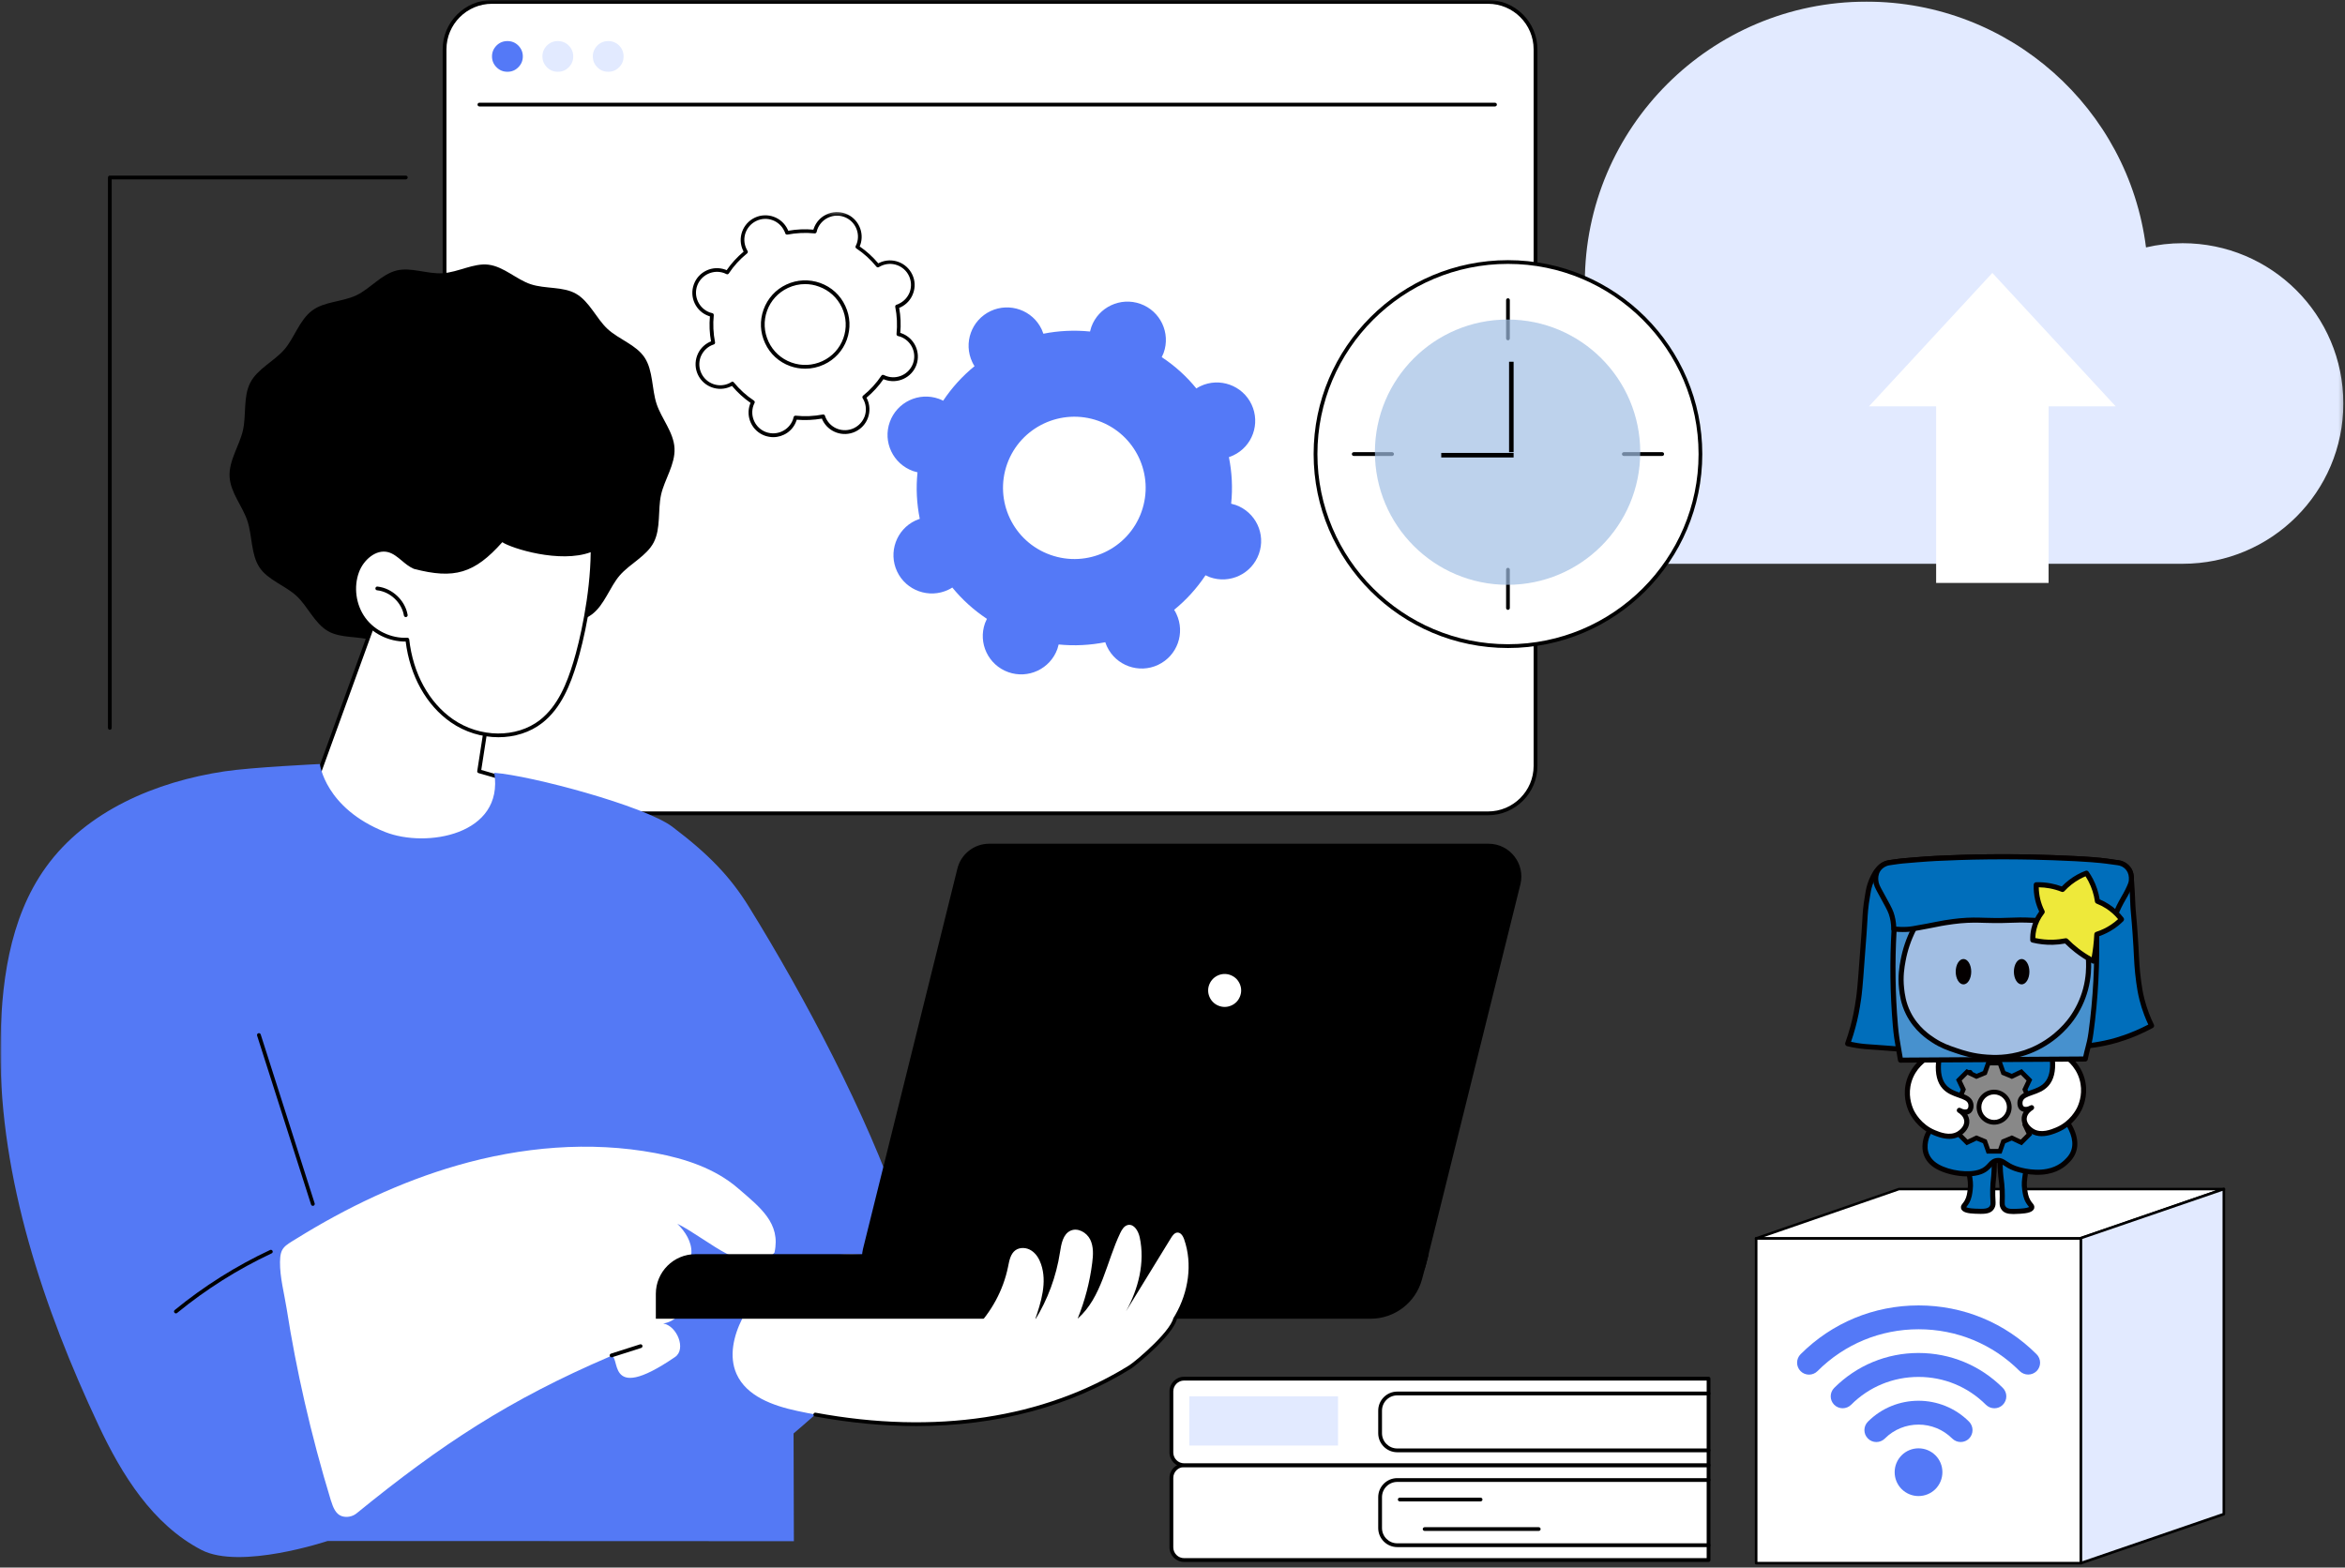 <svg width="516" height="345" viewBox="0 0 516 345" fill="none" xmlns="http://www.w3.org/2000/svg">
<rect x="0" y="0" width="516" height="345" fill="#333333" stroke="none"/>
<path d="M426.659 305.5C426.648 305.5 426.636 305.5 426.636 305.5C426.481 305.488 426.362 305.345 426.386 305.19C427.04 299.325 430.657 293.734 433.726 291.01C433.845 290.915 434.035 290.926 434.13 291.045C434.238 291.152 434.226 291.343 434.107 291.438C431.109 294.091 427.587 299.539 426.969 305.25C426.933 305.393 426.814 305.5 426.659 305.5Z" fill="black"/>
<path d="M422.148 302.548C422.136 302.548 422.112 302.548 422.101 302.548C421.946 302.524 421.839 302.369 421.886 302.215C422.624 298.479 424.04 295.255 426.098 292.65C426.205 292.519 426.371 292.507 426.502 292.602C426.633 292.698 426.645 292.876 426.562 292.995C424.551 295.529 423.171 298.682 422.457 302.31C422.41 302.465 422.303 302.548 422.148 302.548Z" fill="black"/>
<path d="M386.43 272.545H457.892V344.031H386.43V272.545Z" fill="white"/>
<path d="M457.888 344.318H386.426C386.271 344.318 386.141 344.187 386.141 344.032V272.546C386.141 272.392 386.271 272.261 386.426 272.261H457.888C458.043 272.261 458.174 272.392 458.174 272.546V344.032C458.174 344.187 458.067 344.318 457.888 344.318ZM386.712 343.747H457.603V272.832H386.712V343.747Z" fill="black"/>
<path d="M489.346 261.684H417.872L386.43 272.545H457.892L489.346 261.684Z" fill="white"/>
<path d="M457.889 272.834H386.427C386.284 272.834 386.165 272.738 386.141 272.607C386.105 272.465 386.189 272.334 386.331 272.298L417.786 261.437C417.809 261.425 417.845 261.425 417.869 261.425H489.343C489.486 261.425 489.605 261.52 489.628 261.651C489.652 261.794 489.581 261.924 489.438 261.96L457.984 272.822C457.96 272.822 457.936 272.834 457.889 272.834ZM388.128 272.262H457.841L487.63 261.972H417.905L388.128 272.262Z" fill="black"/>
<path d="M489.341 333.241L457.887 344.031V272.486L489.341 261.684V333.241Z" fill="#E2EAFF"/>
<path d="M457.887 344.319C457.828 344.319 457.78 344.307 457.721 344.271C457.649 344.224 457.602 344.129 457.602 344.033V272.488C457.602 272.369 457.685 272.25 457.804 272.214L489.246 261.424C489.341 261.389 489.436 261.401 489.508 261.46C489.591 261.508 489.627 261.603 489.627 261.686V333.243C489.627 333.362 489.544 333.469 489.436 333.517L457.982 344.307C457.958 344.307 457.935 344.319 457.887 344.319ZM458.173 272.69V343.629L489.056 333.029V262.091L458.173 272.69Z" fill="black"/>
<path d="M446.277 302.525C445.599 302.525 444.945 302.263 444.421 301.764C438.485 295.816 430.586 292.556 422.175 292.556C413.752 292.556 405.841 295.839 399.917 301.776C398.893 302.799 397.228 302.799 396.205 301.776C395.182 300.741 395.182 299.087 396.205 298.052C403.129 291.128 412.348 287.31 422.175 287.31C431.989 287.31 441.209 291.128 448.133 298.052C449.168 299.087 449.168 300.741 448.133 301.776C447.621 302.275 446.943 302.525 446.277 302.525Z" fill="#5479F7"/>
<path d="M438.852 309.947C438.174 309.947 437.508 309.686 436.985 309.174C433.023 305.213 427.765 303.047 422.15 303.047C416.547 303.047 411.265 305.225 407.327 309.174C406.292 310.197 404.626 310.197 403.603 309.174C402.58 308.151 402.58 306.486 403.603 305.462C408.552 300.514 415.143 297.777 422.15 297.777C429.169 297.777 435.759 300.514 440.708 305.462C441.731 306.486 441.731 308.151 440.708 309.174C440.197 309.698 439.519 309.947 438.852 309.947Z" fill="#5479F7"/>
<path d="M431.429 317.372C430.751 317.372 430.096 317.11 429.573 316.611C425.48 312.518 418.83 312.518 414.738 316.611C413.715 317.634 412.049 317.634 411.026 316.611C409.991 315.587 409.991 313.922 411.026 312.887C417.153 306.76 427.146 306.76 433.273 312.887C434.296 313.922 434.296 315.587 433.273 316.611C432.785 317.11 432.107 317.372 431.429 317.372Z" fill="#5479F7"/>
<path d="M422.153 329.266C420.761 329.266 419.44 328.719 418.441 327.732C417.453 326.744 416.906 325.412 416.906 324.008C416.906 322.604 417.453 321.296 418.441 320.296C419.428 319.309 420.761 318.762 422.153 318.762C423.556 318.762 424.877 319.309 425.876 320.296C426.864 321.284 427.411 322.604 427.411 324.008C427.411 325.412 426.864 326.732 425.876 327.732C424.889 328.719 423.556 329.266 422.153 329.266Z" fill="#5479F7"/>
<mask id="mask0_699_25020" style="mask-type:luminance" maskUnits="userSpaceOnUse" x="95" y="0" width="245" height="180">
<path d="M95.527 0H339.667V179.948H95.527V0Z" fill="white"/>
</mask>
<g mask="url(#mask0_699_25020)">
<path d="M108.278 0.415H327.435C333.197 0.415 337.885 5.089 337.885 10.852V168.57C337.885 174.333 333.197 179.007 327.435 179.007H108.278C102.502 179.007 97.828 174.333 97.828 168.57V10.852C97.828 5.089 102.502 0.415 108.278 0.415Z" fill="white"/>
<path d="M327.429 179.425H108.273C102.282 179.425 97.406 174.549 97.406 168.572V10.853C97.406 4.876 102.282 0 108.273 0H327.429C333.42 0 338.296 4.876 338.296 10.853V168.572C338.296 174.549 333.42 179.425 327.429 179.425ZM108.273 0.833C102.739 0.833 98.239 5.332 98.239 10.853V168.572C98.239 174.092 102.739 178.592 108.273 178.592H327.429C332.963 178.592 337.463 174.092 337.463 168.572V10.853C337.463 5.332 332.963 0.833 327.429 0.833H108.273Z" fill="black"/>
</g>
<path d="M115.045 12.412C115.045 13.352 114.709 14.144 114.051 14.802C113.393 15.474 112.587 15.796 111.66 15.796C110.72 15.796 109.927 15.474 109.256 14.802C108.598 14.144 108.262 13.352 108.262 12.412C108.262 11.485 108.598 10.692 109.256 10.021C109.927 9.362 110.72 9.04 111.66 9.04C112.587 9.04 113.393 9.362 114.051 10.021C114.709 10.692 115.045 11.485 115.045 12.412Z" fill="#5479F7"/>
<path d="M126.139 12.412C126.139 13.352 125.803 14.144 125.145 14.802C124.486 15.474 123.681 15.796 122.74 15.796C121.814 15.796 121.008 15.474 120.349 14.802C119.691 14.144 119.355 13.352 119.355 12.412C119.355 11.485 119.691 10.692 120.349 10.021C121.008 9.362 121.814 9.04 122.74 9.04C123.681 9.04 124.486 9.362 125.145 10.021C125.803 10.692 126.139 11.485 126.139 12.412Z" fill="#E2EAFF"/>
<path d="M137.215 12.412C137.215 13.352 136.893 14.144 136.235 14.802C135.563 15.474 134.77 15.796 133.83 15.796C132.903 15.796 132.097 15.474 131.439 14.802C130.781 14.144 130.445 13.352 130.445 12.412C130.445 11.485 130.781 10.692 131.439 10.021C132.097 9.362 132.903 9.04 133.83 9.04C134.77 9.04 135.563 9.362 136.235 10.021C136.893 10.692 137.215 11.485 137.215 12.412Z" fill="#E2EAFF"/>
<path d="M182.108 44.916L165.641 61.316V102.298H238.926V44.916H182.108Z" fill="white"/>
<path d="M236.506 87.025V83.546C236.506 81.773 235.069 80.336 233.282 80.336H214.182C212.409 80.336 210.958 81.773 210.958 83.546V87.025H159.07V141.116C159.07 144.447 161.784 147.147 165.128 147.147H245.492V87.025H236.506Z" fill="white"/>
<path d="M328.963 23.427H105.495C105.253 23.427 105.078 23.239 105.078 23.024C105.078 22.796 105.253 22.607 105.495 22.607H328.963C329.191 22.607 329.379 22.796 329.379 23.024C329.379 23.239 329.191 23.427 328.963 23.427Z" fill="black"/>
<mask id="mask1_699_25020" style="mask-type:luminance" maskUnits="userSpaceOnUse" x="319" y="0" width="197" height="125">
<path d="M319.035 0H515.787V124.931H319.035V0Z" fill="white"/>
</mask>
<g mask="url(#mask1_699_25020)">
<path d="M346.528 72.842C347.589 72.842 348.637 72.909 349.671 73.03C349.053 69.525 348.731 65.911 348.731 62.218C348.731 28.06 376.481 0.363 410.706 0.363C442.298 0.363 468.37 23.95 472.211 54.454C474.803 53.849 477.503 53.527 480.284 53.527C499.8 53.527 515.637 69.323 515.637 88.8C515.637 108.289 499.8 124.085 480.284 124.085H346.528C332.357 124.085 320.859 112.614 320.859 98.457C320.859 84.313 332.344 72.842 346.528 72.842Z" fill="#E2EAFF"/>
</g>
<path d="M426.033 89.429V128.301H450.775V89.429H465.537L438.404 60.066L411.258 89.429H426.033Z" fill="white"/>
<path d="M374.171 99.935C374.171 102.715 373.889 105.455 373.352 108.182C372.814 110.908 372.008 113.541 370.947 116.107C369.873 118.672 368.57 121.117 367.025 123.414C365.48 125.724 363.734 127.86 361.76 129.821C359.799 131.782 357.65 133.541 355.339 135.086C353.029 136.617 350.584 137.92 348.019 138.981C345.453 140.056 342.807 140.848 340.081 141.399C337.354 141.936 334.6 142.205 331.82 142.205C329.039 142.205 326.286 141.936 323.546 141.399C320.819 140.848 318.173 140.056 315.607 138.981C313.042 137.92 310.597 136.617 308.287 135.086C305.977 133.541 303.828 131.782 301.866 129.821C299.905 127.86 298.146 125.724 296.601 123.414C295.056 121.117 293.754 118.672 292.692 116.107C291.618 113.541 290.825 110.908 290.275 108.182C289.737 105.455 289.469 102.715 289.469 99.935C289.469 97.154 289.737 94.414 290.275 91.687C290.825 88.974 291.618 86.328 292.692 83.762C293.754 81.197 295.056 78.766 296.601 76.455C298.146 74.145 299.905 72.009 301.866 70.048C303.828 68.087 305.977 66.328 308.287 64.796C310.597 63.252 313.042 61.949 315.607 60.888C318.173 59.827 320.819 59.021 323.546 58.483C326.286 57.933 329.039 57.664 331.82 57.664C334.6 57.664 337.354 57.933 340.081 58.483C342.807 59.021 345.453 59.827 348.019 60.888C350.584 61.949 353.029 63.252 355.339 64.796C357.65 66.328 359.799 68.087 361.76 70.048C363.734 72.009 365.48 74.145 367.025 76.455C368.57 78.766 369.873 81.197 370.947 83.762C372.008 86.328 372.814 88.974 373.352 91.687C373.889 94.414 374.171 97.154 374.171 99.935Z" fill="white"/>
<path d="M331.822 142.62C308.236 142.62 289.055 123.466 289.055 99.933C289.055 76.4 308.236 57.26 331.822 57.26C355.395 57.26 374.576 76.4 374.576 99.933C374.576 123.466 355.395 142.62 331.822 142.62ZM331.822 58.079C308.692 58.079 289.887 76.857 289.887 99.933C289.887 123.009 308.692 141.787 331.822 141.787C354.939 141.787 373.757 123.009 373.757 99.933C373.757 76.857 354.939 58.079 331.822 58.079Z" fill="black"/>
<path d="M331.823 74.896C331.594 74.896 331.406 74.708 331.406 74.48V66.058C331.406 65.83 331.594 65.642 331.823 65.642C332.051 65.642 332.226 65.83 332.226 66.058V74.48C332.226 74.708 332.051 74.896 331.823 74.896Z" fill="black"/>
<path d="M331.823 134.223C331.594 134.223 331.406 134.035 331.406 133.807V125.385C331.406 125.157 331.594 124.969 331.823 124.969C332.051 124.969 332.226 125.157 332.226 125.385V133.807C332.226 134.035 332.051 134.223 331.823 134.223Z" fill="black"/>
<path d="M306.317 100.349H297.881C297.653 100.349 297.465 100.161 297.465 99.933C297.465 99.705 297.653 99.517 297.881 99.517H306.317C306.545 99.517 306.733 99.705 306.733 99.933C306.733 100.161 306.545 100.349 306.317 100.349Z" fill="black"/>
<path d="M365.75 100.349H357.315C357.086 100.349 356.898 100.161 356.898 99.933C356.898 99.705 357.086 99.517 357.315 99.517H365.75C365.992 99.517 366.167 99.705 366.167 99.933C366.167 100.161 365.992 100.349 365.75 100.349Z" fill="black"/>
<path d="M148.423 98.672C148.597 102.218 146.22 105.522 145.468 108.867C144.716 112.265 145.441 116.268 143.856 119.357C142.284 122.393 138.644 124.018 136.361 126.651C134.158 129.203 133.016 133.138 130.249 135.22C127.576 137.222 123.641 137.101 120.525 138.565C117.543 139.975 115.031 143.172 111.713 144.018C108.53 144.824 104.93 143.212 101.518 143.427C98.107 143.642 94.695 145.697 91.458 145.294C88.073 144.878 85.266 142.03 82.163 140.996C78.926 139.935 75.017 140.553 72.169 138.901C69.214 137.195 67.697 133.42 65.252 131.164C62.727 128.84 58.952 127.672 57.085 124.864C55.205 121.99 55.527 117.92 54.439 114.643C53.378 111.405 50.692 108.424 50.517 104.877C50.342 101.345 52.706 98.041 53.459 94.696C54.224 91.298 53.486 87.282 55.084 84.206C56.655 81.17 60.295 79.545 62.579 76.912C64.782 74.36 65.91 70.411 68.691 68.343C71.364 66.341 75.299 66.462 78.402 64.998C81.397 63.587 83.909 60.391 87.227 59.544C90.397 58.739 93.996 60.35 97.408 60.136C100.82 59.921 104.245 57.852 107.482 58.255C110.854 58.671 113.674 61.532 116.777 62.553C120.014 63.628 123.909 63.01 126.77 64.662C129.725 66.368 131.243 70.142 133.688 72.399C136.2 74.723 139.988 75.878 141.841 78.698C143.735 81.56 143.399 85.643 144.487 88.92C145.562 92.157 148.248 95.139 148.423 98.672Z" fill="black"/>
<path d="M84.081 131.889L68.836 173.864C68.836 173.864 97.943 209.66 119.864 208.25C141.799 206.839 137.715 182.057 121.368 174.374L105.425 169.767L110.18 139.075L84.081 131.889Z" fill="white"/>
<circle opacity="0.7" cx="331.731" cy="99.519" r="29.192" fill="#A2BFE4"/>
<path d="M118.566 208.706C109.593 208.706 98.606 203.051 85.859 191.903C75.933 183.199 68.599 174.213 68.518 174.119C68.424 174.011 68.411 173.863 68.451 173.729L83.696 131.741C83.777 131.539 83.992 131.432 84.193 131.485L110.292 138.672C110.493 138.739 110.628 138.927 110.601 139.142L105.9 169.458L121.494 173.971C121.507 173.984 121.534 173.984 121.561 173.998C130.829 178.363 136.807 188.612 135.141 197.329C133.865 203.991 128.318 208.115 119.896 208.666C119.466 208.693 119.023 208.706 118.579 208.706H118.566ZM69.311 173.783C71.594 176.523 99.17 209.163 119.842 207.833C127.968 207.309 133.113 203.521 134.322 197.168C135.92 188.813 130.171 178.981 121.225 174.763L105.309 170.156C105.107 170.102 104.986 169.901 105.013 169.699L109.714 139.383L84.355 132.385L69.311 173.783Z" fill="black"/>
<path d="M126.542 145.884C128.181 140.538 130.397 130.236 130.397 120.914C122.983 124.178 109.927 119.396 110.558 118.685C104.151 126.005 99.719 127.039 91.176 124.796C89.107 123.883 87.697 121.693 85.494 121.129C82.566 120.364 79.678 122.916 78.617 125.75C77.327 129.202 77.892 133.272 80.068 136.24C82.243 139.195 85.951 140.968 89.631 140.78C90.41 147.725 93.688 154.629 99.436 158.631C105.185 162.634 113.54 163.104 119.061 158.793C123.05 155.676 125.078 150.72 126.542 145.884Z" fill="white"/>
<path d="M109.683 162.257C106.057 162.257 102.336 161.156 99.193 158.967C93.807 155.219 90.207 148.758 89.267 141.196C85.586 141.25 81.892 139.423 79.73 136.481C77.487 133.419 76.896 129.161 78.225 125.602C79.367 122.566 82.43 119.906 85.6 120.726C86.903 121.062 87.937 121.921 88.931 122.754C89.723 123.399 90.462 124.017 91.322 124.406C99.958 126.663 104.203 125.319 110.234 118.402C110.395 118.241 110.65 118.214 110.825 118.362C110.906 118.442 110.959 118.55 110.959 118.644C112.088 119.597 123.438 123.52 130.234 120.538C130.368 120.484 130.516 120.497 130.624 120.578C130.745 120.645 130.812 120.779 130.812 120.914C130.812 130.719 128.381 141.29 126.943 145.991C125.52 150.652 123.505 155.85 119.314 159.114C116.628 161.21 113.202 162.257 109.683 162.257ZM89.629 140.363C89.844 140.363 90.019 140.511 90.046 140.726C90.878 148.221 94.384 154.615 99.663 158.295C105.6 162.419 113.646 162.486 118.804 158.47C122.806 155.34 124.767 150.29 126.151 145.75C127.548 141.196 129.885 131.068 129.979 121.532C123.223 124.043 112.558 120.699 110.529 119.329C104.404 126.219 99.958 127.522 91.08 125.199C91.053 125.185 91.026 125.185 91.013 125.172C90.032 124.742 89.199 124.057 88.407 123.385C87.44 122.579 86.513 121.814 85.385 121.518C82.712 120.833 79.985 123.251 79.004 125.897C77.769 129.188 78.32 133.15 80.401 135.984C82.483 138.832 86.11 140.538 89.616 140.363H89.629Z" fill="black"/>
<path d="M89.294 135.812C89.092 135.812 88.918 135.677 88.877 135.476C88.394 132.615 85.855 130.224 82.967 129.915C82.739 129.901 82.578 129.687 82.605 129.472C82.631 129.243 82.819 129.069 83.061 129.096C86.298 129.445 89.159 132.131 89.697 135.341C89.737 135.556 89.589 135.771 89.361 135.812C89.334 135.812 89.32 135.825 89.294 135.825V135.812Z" fill="black"/>
<mask id="mask2_699_25020" style="mask-type:luminance" maskUnits="userSpaceOnUse" x="0" y="166" width="199" height="179">
<path d="M0 166.193H198.686V345H0V166.193Z" fill="white"/>
</mask>
<g mask="url(#mask2_699_25020)">
<path d="M44.316 341.119C33.584 335.531 26.801 324.598 21.67 313.664C9.595 287.969 0.004 259.493 0.098 231.111C0.139 217.034 1.898 202.232 10.132 190.815C19.051 178.458 34.31 172.037 49.394 169.767C55.478 168.854 70.388 168.155 70.388 168.155C70.388 168.155 71.516 177.84 84.72 183.105C93.773 186.705 110.953 183.777 108.763 170.089C116.822 170.68 141.86 177.383 147.931 181.95C156.124 188.142 160.772 193.085 164.775 199.546C176.998 219.304 190.698 245.107 198.22 267.082C200.88 274.859 191.128 277.545 190.282 285.712C189.328 294.967 187.609 303.778 180.772 310.091C178.556 312.133 174.62 315.491 174.62 315.491L174.687 339.198L72.067 339.158C72.067 339.158 52.859 345.579 44.316 341.119Z" fill="#5479F5"/>
</g>
<path d="M68.837 265.39C68.662 265.39 68.501 265.283 68.447 265.108L56.573 227.928C56.506 227.713 56.627 227.471 56.842 227.404C57.07 227.337 57.299 227.458 57.366 227.673L69.24 264.853C69.307 265.068 69.186 265.309 68.971 265.377C68.917 265.39 68.877 265.39 68.837 265.39Z" fill="black"/>
<path d="M72.853 330.348C73.27 331.705 73.861 333.25 75.217 333.693C76.278 334.042 77.568 333.8 78.441 333.089C97.125 317.87 112.034 308.065 134.17 298.568C136.978 297.359 132.532 309.623 148.542 298.662C151.068 296.943 148.959 291.785 145.937 291.288C148.435 290.925 150.571 288.776 150.88 286.278C151.202 283.78 149.684 281.16 147.347 280.193C149.765 280.65 152.021 278.246 152.142 275.788C152.25 273.33 150.799 271.06 149.039 269.34C155.742 272.591 165.118 282.047 170.423 275.667C171.847 269.206 167.32 265.767 162.31 261.456C157.287 257.144 150.745 255.008 144.244 253.786C129.765 251.073 114.694 252.429 100.55 256.513C88.099 260.112 76.251 265.767 65.264 272.591C62.551 274.256 61.651 274.619 61.611 277.735C61.57 281.066 62.551 284.733 63.075 288.024C64.149 294.888 65.466 301.698 67.01 308.454C68.689 315.828 70.637 323.122 72.84 330.348H72.853Z" fill="white"/>
<path d="M134.56 298.726C134.386 298.726 134.225 298.618 134.171 298.443C134.104 298.215 134.225 297.987 134.44 297.92L140.833 295.878C141.048 295.811 141.29 295.932 141.357 296.147C141.424 296.361 141.303 296.603 141.088 296.67L134.695 298.712C134.654 298.726 134.601 298.726 134.56 298.726Z" fill="black"/>
<path d="M38.707 289.07C38.586 289.07 38.466 289.016 38.385 288.909C38.237 288.734 38.264 288.479 38.439 288.331C44.859 283.079 51.911 278.633 59.419 275.114C59.621 275.007 59.876 275.101 59.97 275.302C60.078 275.517 59.984 275.759 59.769 275.853C52.327 279.345 45.329 283.764 38.962 288.976C38.895 289.03 38.801 289.07 38.707 289.07Z" fill="black"/>
<path d="M163.332 290.209C161.425 293.97 160.35 298.51 162.056 302.365C164.259 307.322 170.115 309.39 175.434 310.532C200.633 315.972 226.825 314.427 248.719 300.834C249.619 300.27 259.116 292.56 258.619 289.403C258.162 286.435 252.023 288.315 249.136 287.469C236.63 283.802 223.897 280.928 211.016 278.846C204.407 277.771 197.758 276.912 191.083 276.28C185.978 275.783 182.191 276.012 177.382 278.295C171.391 281.129 166.327 284.299 163.332 290.209Z" fill="white"/>
<path d="M201.616 313.863C194.43 313.863 186.975 313.151 179.319 311.741C179.091 311.701 178.943 311.486 178.983 311.258C179.023 311.029 179.238 310.881 179.467 310.922C205.78 315.798 229.649 312.184 248.494 300.485C249.85 299.639 258.648 292.224 258.219 289.471C258.178 289.243 258.339 289.028 258.568 289.001C258.783 288.96 258.998 289.108 259.038 289.337C259.589 292.856 249.622 300.754 248.937 301.184C235.411 309.592 219.319 313.863 201.616 313.863Z" fill="black"/>
<path d="M301.588 290.239H144.312V284.759C144.312 279.937 148.221 276.028 153.043 276.028H314.388L312.897 281.576C311.514 286.693 306.88 290.239 301.588 290.239Z" fill="black"/>
<path d="M306.771 283.804H196.911C192.21 283.804 188.771 279.411 189.899 274.858L210.665 191.177C211.458 187.966 214.346 185.696 217.663 185.696H327.537C332.225 185.696 335.677 190.102 334.549 194.655L313.783 278.323C312.99 281.547 310.089 283.804 306.771 283.804Z" fill="black"/>
<path d="M273.11 217.987C273.11 218.471 273.016 218.927 272.828 219.37C272.64 219.814 272.385 220.217 272.049 220.553C271.7 220.888 271.311 221.157 270.867 221.332C270.424 221.52 269.954 221.614 269.484 221.614C269 221.614 268.53 221.52 268.087 221.332C267.644 221.157 267.254 220.888 266.918 220.553C266.569 220.217 266.314 219.814 266.126 219.37C265.938 218.927 265.844 218.471 265.844 217.987C265.844 217.503 265.938 217.047 266.126 216.603C266.314 216.16 266.569 215.771 266.918 215.421C267.254 215.086 267.644 214.83 268.087 214.642C268.53 214.454 269 214.36 269.484 214.36C269.954 214.36 270.424 214.454 270.867 214.642C271.311 214.83 271.7 215.086 272.049 215.421C272.385 215.771 272.64 216.16 272.828 216.603C273.016 217.047 273.11 217.503 273.11 217.987Z" fill="white"/>
<path d="M260.576 272.777C260.321 272.079 259.864 271.273 259.126 271.273C258.481 271.273 258.024 271.891 257.688 272.441C254.384 277.841 251.066 283.227 247.762 288.613C250.502 283.684 251.98 277.841 250.784 272.32C250.489 270.964 249.562 269.325 248.192 269.607C247.373 269.782 246.876 270.601 246.513 271.353C243.437 277.747 242.47 285.551 237.124 290.225C238.722 286.29 239.81 282.139 240.334 277.935C240.563 276.202 240.657 274.376 239.891 272.804C239.112 271.246 237.164 270.144 235.579 270.856C233.9 271.609 233.524 273.785 233.242 275.611C232.436 280.904 230.542 286.035 227.722 290.575C229.092 286.572 230.462 282.206 229.065 278.204C228.662 277.035 227.99 275.907 226.943 275.235C225.908 274.55 224.444 274.443 223.437 275.168C222.335 275.974 222.08 277.478 221.812 278.822C220.764 283.966 218.145 288.775 214.451 292.522C211.684 295.329 205.102 297.573 208.124 302.542C209.159 304.248 210.999 305.323 212.866 306.008C218.172 307.929 224.055 307.257 229.602 306.183C235.257 305.068 240.898 303.536 246.016 300.89C251.134 298.244 255.741 294.389 258.615 289.406C261.49 284.409 262.47 278.204 260.563 272.764L260.576 272.777Z" fill="white"/>
<path d="M260.552 322.474H375.959V343.347H260.552C259.02 343.347 257.758 342.098 257.758 340.553V325.267C257.758 323.723 259.02 322.474 260.552 322.474Z" fill="white"/>
<path d="M375.958 343.765H260.55C258.79 343.765 257.34 342.327 257.34 340.554V325.269C257.34 323.496 258.79 322.059 260.55 322.059H375.958C376.186 322.059 376.374 322.247 376.374 322.475V343.348C376.374 343.577 376.186 343.765 375.958 343.765ZM260.55 322.891C259.247 322.891 258.173 323.953 258.173 325.269V340.554C258.173 341.871 259.247 342.932 260.55 342.932H375.541V322.891H260.55Z" fill="black"/>
<path d="M375.96 340.499H307.456C305.146 340.499 303.266 338.619 303.266 336.309V329.512C303.266 327.202 305.146 325.321 307.456 325.321H375.96C376.188 325.321 376.376 325.509 376.376 325.738C376.376 325.966 376.188 326.154 375.96 326.154H307.456C305.603 326.154 304.098 327.658 304.098 329.512V336.309C304.098 338.162 305.603 339.667 307.456 339.667H375.96C376.188 339.667 376.376 339.855 376.376 340.083C376.376 340.311 376.188 340.486 375.96 340.486V340.499Z" fill="black"/>
<path d="M325.79 330.44H307.993C307.764 330.44 307.59 330.252 307.59 330.037C307.59 329.809 307.764 329.621 307.993 329.621H325.79C326.019 329.621 326.207 329.809 326.207 330.037C326.207 330.252 326.019 330.44 325.79 330.44Z" fill="black"/>
<path d="M338.587 336.94H313.483C313.254 336.94 313.066 336.766 313.066 336.537C313.066 336.309 313.254 336.121 313.483 336.121H338.587C338.816 336.121 339.004 336.309 339.004 336.537C339.004 336.766 338.816 336.94 338.587 336.94Z" fill="black"/>
<path d="M260.552 303.43H375.959V322.476H260.552C259.02 322.476 257.758 321.227 257.758 319.682V306.224C257.758 304.679 259.02 303.43 260.552 303.43Z" fill="white"/>
<path d="M375.958 322.889H260.55C258.79 322.889 257.34 321.452 257.34 319.679V306.22C257.34 304.447 258.79 303.01 260.55 303.01H375.958C376.186 303.01 376.374 303.198 376.374 303.426V322.473C376.374 322.701 376.186 322.889 375.958 322.889ZM260.55 303.843C259.247 303.843 258.173 304.904 258.173 306.22V319.679C258.173 320.995 259.247 322.056 260.55 322.056H375.541V303.843H260.55Z" fill="black"/>
<path d="M375.96 319.627H307.456C305.146 319.627 303.266 317.746 303.266 315.436V310.466C303.266 308.156 305.146 306.275 307.456 306.275H375.96C376.188 306.275 376.376 306.463 376.376 306.692C376.376 306.92 376.188 307.108 375.96 307.108H307.456C305.603 307.108 304.098 308.613 304.098 310.466V315.436C304.098 317.29 305.603 318.794 307.456 318.794H375.96C376.188 318.794 376.376 318.982 376.376 319.21C376.376 319.425 376.188 319.613 375.96 319.613V319.627Z" fill="black"/>
<path d="M261.691 307.322H294.425V318.148H261.691V307.322Z" fill="#E2EAFF"/>
<path d="M24.174 160.62C23.932 160.62 23.758 160.432 23.758 160.204V39.061C23.758 38.833 23.932 38.645 24.174 38.645H89.293C89.521 38.645 89.709 38.833 89.709 39.061C89.709 39.289 89.521 39.477 89.293 39.477H24.577V160.204C24.577 160.432 24.402 160.62 24.174 160.62Z" fill="black"/>
<mask id="mask3_699_25020" style="mask-type:luminance" maskUnits="userSpaceOnUse" x="149" y="46" width="56" height="52">
<path d="M149.578 46.422H204.596V97.705H149.578V46.422Z" fill="white"/>
</mask>
<g mask="url(#mask3_699_25020)">
<path d="M198.267 73.731C198.079 73.664 197.878 73.597 197.69 73.57C197.891 71.502 197.797 69.447 197.408 67.472C197.596 67.418 197.784 67.351 197.972 67.257C200.484 66.075 201.572 63.093 200.39 60.581C199.208 58.07 196.226 56.995 193.714 58.164C193.526 58.258 193.351 58.352 193.177 58.473C191.901 56.901 190.383 55.504 188.663 54.349C188.757 54.161 188.825 53.986 188.905 53.785C189.845 51.179 188.489 48.318 185.883 47.364C183.277 46.424 180.389 47.767 179.449 50.373C179.368 50.561 179.315 50.776 179.274 50.964C177.219 50.736 175.151 50.843 173.163 51.233C173.109 51.045 173.029 50.87 172.935 50.682C171.753 48.17 168.771 47.082 166.259 48.264C163.734 49.446 162.646 52.415 163.828 54.927C163.922 55.115 164.016 55.289 164.137 55.45C162.552 56.727 161.168 58.244 160 59.964C159.811 59.87 159.65 59.802 159.435 59.722C156.83 58.782 153.942 60.138 153.001 62.744C152.061 65.336 153.418 68.211 156.024 69.165C156.212 69.245 156.427 69.299 156.601 69.339C156.4 71.394 156.494 73.449 156.883 75.424C156.695 75.478 156.507 75.545 156.333 75.639C153.807 76.821 152.719 79.803 153.901 82.314C155.083 84.826 158.065 85.914 160.591 84.732C160.779 84.638 160.94 84.544 161.114 84.423C162.39 86.008 163.908 87.392 165.628 88.547C165.547 88.735 165.466 88.91 165.386 89.111C164.446 91.717 165.802 94.578 168.408 95.532C171.014 96.472 173.915 95.129 174.842 92.523C174.922 92.335 174.976 92.133 175.017 91.945C177.085 92.16 179.14 92.053 181.142 91.663C181.195 91.851 181.262 92.039 181.356 92.227C182.538 94.726 185.52 95.814 188.046 94.632C190.557 93.463 191.645 90.481 190.463 87.969C190.369 87.781 190.275 87.62 190.168 87.445C191.739 86.169 193.123 84.652 194.291 82.932C194.479 83.026 194.641 83.094 194.856 83.174C197.461 84.114 200.349 82.758 201.29 80.165C202.23 77.533 200.873 74.672 198.267 73.731ZM173.982 80.179C169.147 78.433 166.635 73.1 168.395 68.251C170.141 63.416 175.487 60.904 180.349 62.663C185.185 64.41 187.696 69.742 185.937 74.578C184.177 79.427 178.831 81.938 173.982 80.179Z" fill="white"/>
<path d="M170.143 96.215C169.525 96.215 168.907 96.094 168.303 95.892C165.482 94.885 164.018 91.755 165.039 88.948C165.079 88.854 165.106 88.76 165.146 88.666C163.628 87.618 162.258 86.356 161.063 84.932C160.969 84.986 160.888 85.026 160.794 85.066C158.067 86.342 154.844 85.16 153.568 82.46C152.95 81.144 152.896 79.666 153.38 78.323C153.863 76.953 154.871 75.865 156.173 75.247C156.268 75.207 156.348 75.18 156.456 75.14C156.12 73.326 156.053 71.459 156.214 69.633C156.12 69.592 156.026 69.579 155.932 69.539C154.562 69.055 153.474 68.061 152.856 66.745C152.238 65.428 152.184 63.951 152.668 62.608C153.151 61.238 154.145 60.15 155.462 59.532C156.778 58.914 158.255 58.86 159.612 59.344C159.706 59.384 159.8 59.424 159.894 59.465C160.942 57.947 162.204 56.577 163.628 55.381C163.575 55.287 163.534 55.193 163.494 55.113C162.876 53.796 162.822 52.319 163.306 50.976C163.803 49.606 164.797 48.518 166.1 47.9C168.826 46.624 172.05 47.806 173.326 50.505C173.366 50.599 173.407 50.68 173.447 50.788C175.26 50.465 177.127 50.371 178.981 50.546C179.021 50.452 179.035 50.358 179.075 50.264C179.559 48.894 180.553 47.806 181.869 47.188C183.185 46.57 184.663 46.516 186.019 47C188.827 48.021 190.291 51.137 189.283 53.958C189.243 54.052 189.203 54.146 189.162 54.24C190.694 55.287 192.064 56.536 193.259 57.96C193.353 57.907 193.447 57.866 193.528 57.826C196.241 56.55 199.465 57.732 200.741 60.432C201.372 61.748 201.426 63.226 200.929 64.569C200.445 65.939 199.451 67.027 198.135 67.645C198.041 67.685 197.974 67.725 197.853 67.752C198.189 69.579 198.269 71.433 198.095 73.259C198.189 73.3 198.283 73.326 198.377 73.353C201.198 74.374 202.662 77.504 201.654 80.311C200.633 83.118 197.504 84.582 194.683 83.562C194.589 83.535 194.495 83.495 194.401 83.454C193.353 84.972 192.091 86.342 190.667 87.537C190.721 87.632 190.761 87.712 190.801 87.793C191.419 89.109 191.473 90.587 190.989 91.943C190.506 93.3 189.512 94.388 188.195 95.006C185.469 96.282 182.245 95.1 180.969 92.413C180.929 92.319 180.888 92.239 180.862 92.131C179.035 92.44 177.181 92.534 175.314 92.373C175.287 92.467 175.26 92.561 175.22 92.655C174.454 94.844 172.359 96.215 170.143 96.215ZM161.157 83.992C161.264 83.992 161.399 84.059 161.466 84.153C162.728 85.697 164.233 87.067 165.898 88.169C166.073 88.29 166.127 88.505 166.033 88.693C165.939 88.881 165.858 89.055 165.804 89.203C164.945 91.581 166.18 94.227 168.558 95.1C170.962 95.959 173.608 94.724 174.481 92.346C174.535 92.198 174.589 92.01 174.629 91.809C174.656 91.607 174.871 91.473 175.072 91.487C177.087 91.701 179.088 91.607 181.063 91.231C181.264 91.191 181.479 91.299 181.533 91.513C181.587 91.715 181.667 91.876 181.735 92.037C182.823 94.334 185.563 95.328 187.873 94.24C188.974 93.716 189.821 92.803 190.264 91.634C190.667 90.479 190.613 89.243 190.089 88.115C190.009 87.967 189.915 87.793 189.821 87.632C189.713 87.457 189.753 87.215 189.915 87.081C191.473 85.832 192.843 84.327 193.958 82.662C194.065 82.501 194.293 82.447 194.482 82.541C194.67 82.635 194.831 82.702 194.992 82.756C197.383 83.629 200.029 82.38 200.902 80.002C201.762 77.625 200.526 74.992 198.135 74.106C197.974 74.052 197.799 73.998 197.598 73.958C197.383 73.918 197.262 73.716 197.275 73.501C197.477 71.5 197.383 69.498 196.993 67.537C196.953 67.322 197.074 67.121 197.275 67.067C197.477 67.013 197.651 66.933 197.799 66.852C198.914 66.328 199.747 65.415 200.19 64.26C200.593 63.091 200.539 61.856 200.016 60.727C198.928 58.43 196.187 57.436 193.877 58.524C193.729 58.592 193.555 58.686 193.394 58.78C193.219 58.901 192.977 58.86 192.843 58.686C191.594 57.141 190.089 55.771 188.424 54.669C188.249 54.549 188.195 54.334 188.289 54.146C188.383 53.958 188.451 53.783 188.518 53.635C189.377 51.258 188.142 48.612 185.751 47.739C184.596 47.322 183.346 47.376 182.232 47.9C181.117 48.424 180.27 49.35 179.841 50.505C179.787 50.653 179.733 50.841 179.693 51.043C179.653 51.258 179.451 51.392 179.236 51.365C177.235 51.164 175.22 51.258 173.259 51.634C173.044 51.661 172.843 51.553 172.789 51.352C172.735 51.137 172.655 50.976 172.574 50.828C171.486 48.518 168.746 47.524 166.449 48.612C165.334 49.136 164.488 50.062 164.058 51.217C163.642 52.373 163.709 53.622 164.233 54.737C164.3 54.884 164.38 55.059 164.488 55.22C164.609 55.395 164.568 55.636 164.394 55.771C162.836 57.02 161.466 58.524 160.364 60.19C160.257 60.365 160.028 60.418 159.84 60.324C159.652 60.23 159.478 60.15 159.33 60.096C158.161 59.68 156.926 59.747 155.797 60.271C154.696 60.794 153.85 61.708 153.42 62.863C153.004 64.031 153.057 65.267 153.595 66.396C154.118 67.497 155.032 68.343 156.2 68.773C156.362 68.827 156.536 68.88 156.738 68.921C156.953 68.961 157.073 69.163 157.06 69.364C156.859 71.379 156.953 73.38 157.342 75.341C157.382 75.543 157.261 75.758 157.06 75.811C156.859 75.892 156.684 75.946 156.536 76.013C155.421 76.537 154.589 77.463 154.145 78.619C153.742 79.787 153.796 81.023 154.32 82.138C155.408 84.448 158.148 85.442 160.458 84.354C160.606 84.274 160.781 84.18 160.942 84.085C160.996 84.018 161.076 83.992 161.157 83.992ZM177.181 81.144C176.053 81.144 174.938 80.956 173.85 80.566C171.419 79.693 169.444 77.907 168.356 75.543C167.255 73.192 167.134 70.573 168.021 68.115C168.907 65.684 170.68 63.709 173.044 62.621C175.408 61.52 178.041 61.412 180.499 62.285C182.943 63.172 184.905 64.945 185.993 67.309C187.107 69.673 187.215 72.292 186.342 74.75C185.455 77.181 183.669 79.142 181.305 80.231C179.975 80.848 178.578 81.144 177.181 81.144ZM177.154 62.527C175.865 62.527 174.589 62.809 173.38 63.373C171.231 64.381 169.592 66.167 168.786 68.397C167.98 70.627 168.101 73.044 169.109 75.194C170.116 77.343 171.902 78.981 174.159 79.787C176.389 80.593 178.806 80.472 180.969 79.478C183.132 78.471 184.757 76.698 185.563 74.468C186.369 72.239 186.261 69.821 185.24 67.658C184.233 65.509 182.446 63.884 180.203 63.078C179.209 62.702 178.175 62.527 177.154 62.527Z" fill="black"/>
</g>
<path d="M271.9 111.138C271.591 111.03 271.242 110.936 270.906 110.856C271.269 107.39 271.081 103.952 270.409 100.607C270.718 100.5 271.041 100.392 271.363 100.231C275.581 98.257 277.381 93.233 275.393 89.015C273.405 84.798 268.354 82.998 264.15 84.986C263.841 85.133 263.532 85.308 263.25 85.496C261.101 82.85 258.549 80.526 255.634 78.606C255.782 78.297 255.93 77.988 256.051 77.665C257.622 73.286 255.339 68.451 250.946 66.879C246.554 65.308 241.705 67.591 240.134 71.97C240.026 72.293 239.932 72.628 239.852 72.964C236.386 72.615 232.907 72.789 229.59 73.448C229.469 73.139 229.361 72.816 229.214 72.494C227.226 68.276 222.175 66.49 217.971 68.464C213.753 70.452 211.953 75.476 213.941 79.694C214.089 80.002 214.25 80.311 214.438 80.593C211.792 82.743 209.468 85.295 207.534 88.196C207.239 88.048 206.916 87.887 206.594 87.779C202.202 86.208 197.366 88.491 195.795 92.87C194.21 97.263 196.507 102.085 200.899 103.67C201.208 103.777 201.557 103.871 201.893 103.952C201.53 107.417 201.718 110.856 202.39 114.187C202.081 114.308 201.759 114.415 201.436 114.563C197.219 116.551 195.419 121.574 197.407 125.792C199.394 129.996 204.445 131.796 208.649 129.808C208.958 129.661 209.267 129.499 209.549 129.311C211.698 131.944 214.25 134.268 217.165 136.202C217.017 136.497 216.87 136.82 216.749 137.142C215.177 141.521 217.461 146.356 221.853 147.928C226.245 149.5 231.094 147.216 232.666 142.837C232.773 142.515 232.867 142.179 232.948 141.843C236.413 142.193 239.892 142.005 243.21 141.346C243.331 141.669 243.438 141.991 243.586 142.3C245.574 146.518 250.624 148.318 254.828 146.33C259.046 144.342 260.846 139.332 258.858 135.114C258.71 134.792 258.549 134.496 258.361 134.214C261.007 132.065 263.331 129.513 265.265 126.611C265.561 126.759 265.883 126.907 266.205 127.028C270.597 128.599 275.433 126.316 277.005 121.924C278.59 117.531 276.293 112.709 271.9 111.138ZM231.107 122.112C222.941 119.197 218.71 110.238 221.624 102.085C224.553 93.945 233.552 89.727 241.692 92.629C249.859 95.557 254.09 104.502 251.175 112.656C248.247 120.809 239.274 125.04 231.107 122.112Z" fill="#5479F7"/>
<path d="M333.059 100.183L317.136 100.183" stroke="black"/>
<line x1="332.559" y1="99.519" x2="332.559" y2="79.616" stroke="black"/>
<path d="M406.559 229.706C406.887 228.801 407.302 227.553 407.712 226.049C408.162 224.391 408.581 222.477 408.968 219.756C409.108 218.756 409.302 217.274 409.698 211.626C409.919 208.509 410.203 205.392 410.36 202.271C410.405 201.415 410.491 199.564 410.932 197.14C411.009 196.726 411.103 195.812 411.468 194.681C411.725 193.879 412.004 193.289 412.184 192.942C412.459 192.406 412.698 191.942 413.153 191.415C413.423 191.1 413.828 190.641 414.482 190.285C415.067 189.97 415.59 189.884 415.905 189.834C418.391 189.447 420.409 189.321 420.409 189.321C422.103 189.213 421.571 189.208 423.675 189.064C425.553 188.938 426.963 188.875 428.431 188.812C429.539 188.762 431.156 188.704 433.129 188.65C434.233 188.623 436.553 188.569 439.53 188.555C440.561 188.555 443.043 188.546 446.318 188.605C450.597 188.681 453.592 188.821 456.66 188.965C459.376 189.091 461.439 189.213 464.132 189.591C465.186 189.74 466.06 189.888 466.664 189.997C466.92 190.078 467.294 190.235 467.686 190.528C467.776 190.6 468.191 190.92 468.515 191.438C468.844 191.965 468.925 192.442 469.064 194.384C469.141 195.456 469.182 196.203 469.182 196.203C469.258 197.613 469.299 198.636 469.312 198.956C469.375 200.379 469.438 200.613 469.65 203.248C469.722 204.163 469.875 206.063 470.006 208.369C470.136 210.613 470.105 210.757 470.222 212.315C470.312 213.522 470.402 214.666 470.618 216.18C470.79 217.396 470.956 218.531 471.339 220.027C471.515 220.707 471.83 221.833 472.344 223.189C472.722 224.18 473.105 225.035 473.452 225.742C472.533 226.238 471.384 226.81 470.028 227.387C468.001 228.247 466.38 228.742 465.803 228.909C462.353 229.927 459.385 230.197 458.079 230.301C446.579 231.238 425.589 231.359 416.887 230.81C415.108 230.697 414.792 230.616 412.202 230.458C411.108 230.391 410.076 230.337 408.644 230.112C407.766 229.972 407.05 229.814 406.563 229.702L406.559 229.706Z" fill="#006EBB"/>
<path d="M431.459 231.707C425.568 231.707 420.253 231.595 416.852 231.378C416.055 231.329 415.55 231.284 415.005 231.234C414.348 231.176 413.6 231.113 412.168 231.023L411.938 231.009C410.942 230.951 409.915 230.883 408.555 230.671C407.843 230.559 407.127 230.419 406.434 230.252C406.28 230.216 406.145 230.113 406.069 229.973C405.992 229.833 405.979 229.667 406.033 229.518C406.461 228.334 406.843 227.117 407.172 225.901C407.695 223.978 408.078 222.055 408.415 219.676C408.564 218.627 408.758 217.046 409.141 211.587C409.217 210.506 409.298 209.429 409.384 208.353C409.537 206.348 409.699 204.281 409.803 202.245C409.848 201.317 409.942 199.466 410.384 197.042C410.397 196.966 410.411 196.867 410.429 196.754C410.505 196.272 410.632 195.461 410.933 194.515C411.141 193.871 411.393 193.259 411.686 192.691C411.965 192.146 412.226 191.633 412.726 191.052C412.996 190.736 413.456 190.205 414.212 189.795C414.893 189.426 415.492 189.336 415.816 189.286C418.302 188.899 420.347 188.768 420.37 188.768C421.19 188.714 421.482 188.687 421.811 188.655C422.163 188.624 422.554 188.583 423.635 188.511C425.563 188.381 427.009 188.322 428.405 188.259C429.95 188.191 431.531 188.137 433.112 188.097C435.148 188.043 437.369 188.011 439.527 188.002C441.662 187.993 444.013 188.011 446.328 188.052C450.711 188.133 453.751 188.273 456.688 188.412C459.345 188.538 461.44 188.655 464.21 189.043C465.061 189.16 465.922 189.3 466.764 189.453C466.786 189.453 466.813 189.462 466.836 189.471C467.264 189.61 467.665 189.817 468.025 190.092C468.196 190.223 468.638 190.592 468.989 191.151C469.39 191.795 469.48 192.376 469.62 194.353C469.696 195.43 469.737 196.182 469.737 196.182C469.804 197.484 469.849 198.452 469.863 198.849V198.939C469.903 199.79 469.939 200.195 470.011 200.997C470.056 201.511 470.12 202.177 470.201 203.209C470.259 203.961 470.421 205.956 470.556 208.344C470.611 209.321 470.638 209.902 470.66 210.371C470.687 210.97 470.705 211.406 470.773 212.28C470.858 213.415 470.948 214.587 471.165 216.109C471.327 217.235 471.489 218.402 471.872 219.893C472.137 220.929 472.466 221.969 472.858 222.996C473.178 223.843 473.547 224.685 473.944 225.5C474.074 225.771 473.971 226.095 473.705 226.239C472.579 226.843 471.412 227.406 470.237 227.906C468.435 228.671 466.908 229.167 465.949 229.451C462.314 230.523 459.152 230.779 458.111 230.865C451.175 231.433 440.612 231.698 431.45 231.698L431.459 231.707ZM407.298 229.297C407.771 229.397 408.253 229.487 408.731 229.563C410.037 229.77 410.992 229.829 412.005 229.892L412.235 229.906C413.681 229.996 414.433 230.059 415.1 230.117C415.636 230.162 416.136 230.207 416.92 230.257C425.581 230.806 446.679 230.676 458.03 229.748C459.044 229.667 462.12 229.415 465.642 228.374C466.575 228.099 468.052 227.617 469.809 226.87C470.791 226.455 471.764 225.991 472.714 225.5C472.39 224.807 472.092 224.1 471.822 223.388C471.417 222.325 471.074 221.239 470.8 220.163C470.403 218.609 470.232 217.415 470.066 216.258C469.845 214.699 469.755 213.51 469.665 212.357C469.597 211.465 469.579 211.024 469.552 210.416C469.529 209.947 469.507 209.371 469.448 208.402C469.313 206.028 469.151 204.042 469.093 203.294C469.012 202.263 468.948 201.601 468.903 201.092C468.831 200.299 468.791 199.862 468.755 198.979V198.889C468.737 198.493 468.692 197.529 468.624 196.232C468.624 196.232 468.584 195.488 468.507 194.425C468.367 192.489 468.286 192.128 468.043 191.736C467.782 191.322 467.449 191.047 467.349 190.975C467.102 190.786 466.822 190.637 466.53 190.538C465.714 190.394 464.881 190.259 464.057 190.142C461.336 189.759 459.264 189.642 456.638 189.52C453.706 189.385 450.675 189.241 446.31 189.164C444.004 189.124 441.662 189.106 439.536 189.115C437.387 189.124 435.175 189.155 433.148 189.209C431.576 189.25 429.995 189.304 428.46 189.372C427.068 189.43 425.626 189.493 423.717 189.619C422.649 189.691 422.266 189.727 421.924 189.759C421.586 189.79 421.289 189.822 420.446 189.872C420.428 189.872 418.424 190.002 415.996 190.381C415.721 190.421 415.266 190.493 414.753 190.772C414.176 191.083 413.816 191.498 413.582 191.772C413.167 192.25 412.956 192.664 412.69 193.191C412.429 193.705 412.199 194.263 412.01 194.849C411.731 195.709 411.618 196.439 411.546 196.916C411.528 197.042 411.51 197.146 411.492 197.236C411.064 199.583 410.974 201.384 410.929 202.249C410.821 204.344 410.663 206.42 410.505 208.429C410.424 209.506 410.339 210.582 410.262 211.659C409.875 217.154 409.69 218.708 409.533 219.829C409.19 222.257 408.798 224.217 408.262 226.19C407.983 227.23 407.659 228.271 407.307 229.293L407.298 229.297Z" fill="#040000"/>
<path d="M432.898 252.229C432.821 254.242 432.956 255.868 433.101 256.985C433.366 259.102 433.731 260.075 433.533 261.791C433.434 262.624 433.326 263.566 432.821 264.476C432.393 265.241 431.983 265.453 432.06 265.8C432.213 266.476 434.015 266.548 434.614 266.57C436.551 266.647 437.794 266.696 438.366 265.642C438.744 264.944 438.438 264.485 438.488 261.805C438.524 259.94 438.681 259.701 438.785 257.737C438.844 256.575 438.884 254.846 438.74 252.661C436.794 252.521 434.848 252.377 432.902 252.238L432.898 252.229Z" fill="#006EBB"/>
<path d="M435.886 267.164C435.481 267.164 435.048 267.146 434.584 267.128C433.184 267.074 431.724 266.885 431.508 265.921C431.404 265.457 431.661 265.133 431.886 264.845C432.022 264.674 432.17 264.48 432.328 264.201C432.783 263.39 432.877 262.543 432.976 261.723C433.107 260.588 432.976 259.795 432.796 258.696C432.72 258.223 432.63 257.687 432.549 257.052C432.35 255.476 432.283 253.845 432.341 252.206C432.346 252.053 432.413 251.913 432.526 251.809C432.639 251.706 432.787 251.656 432.94 251.67L438.778 252.093C439.057 252.111 439.278 252.336 439.296 252.616C439.413 254.377 439.427 256.106 439.341 257.759C439.296 258.656 439.237 259.21 439.183 259.696C439.12 260.291 439.066 260.809 439.044 261.809C439.021 262.876 439.062 263.583 439.089 264.101C439.129 264.908 439.156 265.349 438.855 265.903C438.282 266.957 437.269 267.16 435.886 267.16V267.164ZM432.652 265.687C432.81 265.782 433.278 265.957 434.634 266.011C436.548 266.088 437.485 266.092 437.873 265.376C438.017 265.11 438.012 264.908 437.972 264.165C437.945 263.633 437.904 262.899 437.927 261.791C437.949 260.741 438.008 260.178 438.071 259.579C438.125 259.084 438.179 258.57 438.224 257.701C438.3 256.242 438.296 254.724 438.206 253.174L433.44 252.827C433.413 254.21 433.485 255.579 433.652 256.913C433.729 257.525 433.819 258.052 433.895 258.516C434.084 259.66 434.238 260.566 434.084 261.858C433.981 262.741 433.864 263.741 433.305 264.75C433.107 265.106 432.909 265.358 432.769 265.538C432.733 265.588 432.688 265.642 432.652 265.687Z" fill="#040000"/>
<path d="M445.942 252.197C446.063 254.206 445.96 255.836 445.843 256.953C445.622 259.079 445.28 260.052 445.518 261.768C445.635 262.602 445.766 263.539 446.288 264.435C446.734 265.192 447.149 265.394 447.077 265.741C446.937 266.421 445.14 266.534 444.541 266.57C442.604 266.692 441.365 266.768 440.771 265.723C440.379 265.034 440.676 264.566 440.564 261.885C440.487 260.025 440.32 259.786 440.176 257.823C440.091 256.665 440.014 254.935 440.113 252.746C442.054 252.562 443.996 252.377 445.942 252.197Z" fill="#006EBB"/>
<path d="M443.012 267.196C441.764 267.196 440.837 266.975 440.282 265.998C439.972 265.453 439.985 265.007 440.008 264.201C440.026 263.683 440.044 262.975 439.999 261.908C439.958 260.908 439.891 260.394 439.814 259.8C439.751 259.313 439.679 258.759 439.616 257.863C439.494 256.21 439.472 254.48 439.548 252.719C439.562 252.44 439.778 252.215 440.053 252.188L445.881 251.638C446.03 251.625 446.183 251.67 446.3 251.769C446.417 251.868 446.485 252.007 446.494 252.161C446.593 253.796 446.557 255.431 446.395 257.012C446.327 257.651 446.251 258.187 446.183 258.665C446.025 259.768 445.908 260.566 446.066 261.696C446.179 262.511 446.296 263.354 446.769 264.155C446.931 264.43 447.084 264.619 447.224 264.791C447.458 265.074 447.719 265.394 447.624 265.858C447.426 266.827 445.971 267.047 444.575 267.133C444.008 267.169 443.485 267.2 443.012 267.2V267.196ZM440.652 253.26C440.598 254.809 440.629 256.332 440.733 257.786C440.796 258.656 440.864 259.165 440.927 259.66C441.003 260.255 441.075 260.818 441.12 261.863C441.165 262.971 441.143 263.701 441.129 264.237C441.107 264.98 441.107 265.182 441.255 265.444C441.661 266.151 442.593 266.128 444.507 266.011C445.863 265.926 446.327 265.741 446.48 265.642C446.444 265.597 446.399 265.543 446.363 265.493C446.215 265.313 446.016 265.065 445.809 264.719C445.228 263.723 445.089 262.728 444.967 261.845C444.787 260.557 444.917 259.651 445.084 258.503C445.152 258.039 445.228 257.512 445.291 256.895C445.431 255.561 445.471 254.188 445.417 252.805L440.661 253.255L440.652 253.26Z" fill="#040000"/>
<path d="M427.4 229.175C425.887 232.004 425.508 234.314 425.441 235.882C425.337 238.184 425.859 239.774 425.72 243.828C425.693 244.638 425.63 245.845 425.161 247.386C424.657 249.043 424.211 249.35 423.9 250.368C423.679 251.088 422.598 254.611 426.278 256.741C428.778 258.192 433.215 258.854 435.796 257.899C437.962 257.102 437.953 255.48 439.575 255.417C440.832 255.363 441.129 256.327 443.354 257.156C443.548 257.228 447.03 258.489 450.493 257.818C453.182 257.3 454.525 255.876 455.115 255.25C459.164 250.958 453.417 245.012 452.736 244.323C453.011 243.805 453.363 243.035 453.574 242.089C454.061 239.927 453.507 238.283 452.592 235.796C451.547 232.959 450.624 230.625 449.935 228.923C442.422 229.004 434.909 229.09 427.4 229.171V229.175Z" fill="#006EBB"/>
<path d="M432.861 258.913C430.402 258.913 427.704 258.214 426.001 257.228C423.38 255.71 422.443 253.215 423.366 250.206C423.519 249.71 423.695 249.373 423.884 249.012C424.105 248.589 424.357 248.111 424.627 247.229C425.1 245.67 425.141 244.463 425.163 243.814C425.24 241.58 425.114 240.121 425.001 238.833C424.911 237.801 424.834 236.914 424.884 235.86C424.988 233.576 425.668 231.238 426.911 228.914C427.005 228.734 427.195 228.621 427.397 228.617L449.932 228.369H449.937C450.162 228.369 450.369 228.509 450.455 228.716C451.369 230.959 452.265 233.274 453.121 235.603C454.076 238.206 454.639 239.918 454.121 242.211C453.968 242.886 453.729 243.562 453.414 244.22C454.063 244.913 455.342 246.4 456.202 248.192C457.603 251.102 457.369 253.679 455.518 255.634C454.9 256.287 453.464 257.814 450.599 258.363C446.959 259.066 443.311 257.733 443.158 257.674C442.068 257.269 441.401 256.823 440.91 256.494C440.329 256.106 440.072 255.949 439.595 255.967C439.023 255.989 438.762 256.251 438.266 256.787C437.78 257.318 437.172 257.98 435.982 258.417C435.068 258.755 433.983 258.904 432.848 258.904L432.861 258.913ZM427.744 229.729C426.677 231.806 426.091 233.882 426.001 235.905C425.956 236.882 426.033 237.738 426.118 238.729C426.231 240.049 426.361 241.54 426.285 243.846C426.262 244.499 426.217 245.85 425.704 247.548C425.406 248.53 425.114 249.084 424.884 249.526C424.704 249.864 424.564 250.134 424.443 250.526C423.907 252.269 423.843 254.674 426.569 256.251C429.073 257.701 433.298 258.223 435.613 257.368C436.546 257.025 437.009 256.521 437.46 256.03C437.973 255.471 438.505 254.895 439.563 254.85C440.419 254.809 440.942 255.161 441.545 255.561C442.014 255.872 442.595 256.264 443.563 256.624C443.703 256.679 447.063 257.904 450.401 257.26C452.91 256.773 454.13 255.48 454.72 254.859C456.243 253.246 456.409 251.161 455.207 248.67C454.265 246.715 452.783 245.143 452.351 244.711C452.18 244.535 452.139 244.269 452.252 244.053C452.617 243.364 452.883 242.661 453.04 241.959C453.491 239.968 452.995 238.468 452.081 235.981C451.275 233.788 450.432 231.603 449.572 229.482L427.753 229.72L427.744 229.729Z" fill="#040000"/>
<path d="M427.311 246.467C427.045 246.467 426.815 246.278 426.761 246.017C426.707 245.751 426.856 245.485 427.108 245.386C428.153 244.976 430.121 243.958 431.527 241.756C432.968 239.494 433.036 237.229 432.945 236.076C432.923 235.769 433.153 235.499 433.459 235.477C433.761 235.454 434.035 235.684 434.058 235.99C434.157 237.278 434.085 239.823 432.463 242.359C431.612 243.692 430.576 244.638 429.621 245.3L452.566 244.846H452.575C452.881 244.846 453.129 245.089 453.134 245.395C453.138 245.706 452.895 245.958 452.584 245.967L427.315 246.467H427.306H427.311Z" fill="#040000"/>
<path d="M440.066 233.973L440.832 236.13C441.571 236.436 441.944 236.59 442.683 236.896L444.751 235.914C445.351 236.515 445.952 237.115 446.552 237.716L445.57 239.783C445.877 240.522 446.03 240.896 446.336 241.634L448.494 242.4V244.945L446.336 245.711C446.03 246.449 445.877 246.823 445.57 247.562L446.552 249.63C445.952 250.23 445.351 250.831 444.751 251.431L442.683 250.449C441.944 250.756 441.571 250.909 440.832 251.215L440.066 253.373H437.521L436.756 251.215C436.017 250.909 435.643 250.756 434.904 250.449L432.837 251.431C432.236 250.831 431.636 250.23 431.035 249.63L432.017 247.562C431.711 246.823 431.558 246.449 431.251 245.711L429.094 244.945V242.4L431.251 241.634C431.558 240.896 431.711 240.522 432.017 239.783L431.035 237.716C431.636 237.115 432.236 236.515 432.837 235.914L434.904 236.896C435.643 236.59 436.017 236.436 436.756 236.13L437.521 233.973H440.066Z" fill="#888888"/>
<path d="M440.43 253.899H437.155L436.345 251.611L434.917 251.021L432.723 252.061L430.408 249.746L431.449 247.557L430.858 246.129L428.57 245.318V242.044L430.858 241.233L431.449 239.805L430.408 237.611L432.723 235.296L434.917 236.337L436.345 235.747L437.155 233.458H440.43L441.241 235.747L442.669 236.337L444.862 235.296L447.177 237.611L446.137 239.805L446.727 241.233L449.015 242.044V245.318L446.727 246.129L446.137 247.557L447.177 249.746L444.862 252.061L442.669 251.021L441.241 251.611L440.43 253.899ZM437.885 252.863H439.7L440.421 250.831L442.7 249.89L444.646 250.813L445.93 249.53L445.006 247.584L445.948 245.305L447.979 244.584V242.769L445.948 242.048L445.006 239.769L445.93 237.823L444.646 236.539L442.7 237.463L440.421 236.521L439.7 234.49H437.885L437.164 236.521L434.885 237.463L432.939 236.539L431.656 237.823L432.579 239.769L431.638 242.048L429.606 242.769V244.584L431.638 245.305L432.579 247.584L431.656 249.53L432.939 250.813L434.885 249.89L437.164 250.831L437.885 252.863Z" fill="#040000"/>
<path d="M438.794 247.013C440.635 247.013 442.127 245.52 442.127 243.679C442.127 241.839 440.635 240.346 438.794 240.346C436.953 240.346 435.461 241.839 435.461 243.679C435.461 245.52 436.953 247.013 438.794 247.013Z" fill="white"/>
<path d="M438.793 247.529C436.671 247.529 434.941 245.8 434.941 243.678C434.941 241.557 436.671 239.827 438.793 239.827C440.914 239.827 442.644 241.557 442.644 243.678C442.644 245.8 440.914 247.529 438.793 247.529ZM438.793 240.859C437.239 240.859 435.977 242.124 435.977 243.674C435.977 245.223 437.243 246.489 438.793 246.489C440.342 246.489 441.608 245.223 441.608 243.674C441.608 242.124 440.342 240.859 438.793 240.859Z" fill="#040000"/>
<path d="M451.597 233.035C451.917 236.211 451.083 237.787 450.318 238.634C448.394 240.756 445.039 240.323 444.543 242.273C444.417 242.778 444.453 243.526 444.913 243.913C445.386 244.314 446.237 244.264 447.052 243.787C446.894 243.872 445.552 244.643 445.417 246.048C445.255 247.715 446.921 248.782 447.178 248.94C449.102 250.12 451.507 249.133 452.583 248.688C455.998 247.282 457.439 244.287 457.615 243.909C457.975 243.129 459.052 240.517 458.119 237.368C457.007 233.621 453.885 231.986 453.34 231.711C452.759 232.152 452.182 232.589 451.601 233.031L451.597 233.035Z" fill="white"/>
<path d="M449.277 250.062C448.48 250.062 447.651 249.895 446.881 249.422C445.804 248.76 444.71 247.517 444.858 245.999C444.908 245.495 445.079 245.062 445.3 244.702C445.016 244.643 444.759 244.522 444.548 244.346C443.917 243.81 443.818 242.855 443.998 242.139C444.331 240.819 445.629 240.369 446.885 239.927C447.966 239.549 449.083 239.157 449.899 238.256C450.89 237.166 451.273 235.427 451.034 233.09C451.016 232.896 451.097 232.707 451.255 232.585L452.993 231.265C453.164 231.135 453.39 231.117 453.583 231.211C454.489 231.666 457.529 233.446 458.646 237.211C459.556 240.274 458.705 242.869 458.115 244.143C457.84 244.733 456.299 247.76 452.79 249.206C452.07 249.503 450.719 250.057 449.273 250.057L449.277 250.062ZM447.277 244.301C447.034 244.445 446.07 245.076 445.971 246.103C445.845 247.395 447.196 248.296 447.466 248.463C449.147 249.494 451.322 248.602 452.367 248.17C455.493 246.886 456.858 244.202 457.101 243.675C457.624 242.544 458.38 240.238 457.574 237.531C456.687 234.54 454.421 232.964 453.385 232.378L452.178 233.292C452.381 235.801 451.89 237.725 450.728 239.008C449.719 240.121 448.408 240.58 447.25 240.981C446.021 241.409 445.259 241.711 445.079 242.409C444.985 242.778 445.03 243.283 445.268 243.486C445.503 243.684 446.066 243.693 446.71 243.332C446.732 243.319 446.755 243.305 446.768 243.296C447.039 243.148 447.376 243.242 447.525 243.508C447.678 243.774 447.584 244.112 447.322 244.269C447.304 244.278 447.286 244.292 447.268 244.301H447.277Z" fill="#040000"/>
<path d="M426.592 233.621C426.272 236.797 427.106 238.373 427.871 239.22C429.795 241.341 433.15 240.909 433.646 242.859C433.772 243.364 433.736 244.112 433.277 244.499C432.804 244.9 431.952 244.85 431.137 244.373C431.295 244.458 432.637 245.229 432.772 246.634C432.934 248.301 431.268 249.368 431.011 249.526C429.088 250.706 426.682 249.719 425.606 249.273C422.192 247.868 420.75 244.873 420.574 244.494C420.214 243.715 419.138 241.103 420.07 237.954C421.183 234.207 424.304 232.572 424.849 232.297C425.43 232.738 426.007 233.175 426.588 233.617L426.592 233.621Z" fill="white"/>
<path d="M428.909 250.648C427.463 250.648 426.112 250.094 425.391 249.796C421.882 248.355 420.342 245.328 420.067 244.738C419.477 243.463 418.626 240.869 419.535 237.806C420.657 234.036 423.693 232.261 424.598 231.806C424.787 231.712 425.017 231.73 425.188 231.86L426.927 233.18C427.08 233.297 427.166 233.486 427.148 233.684C426.914 236.018 427.296 237.756 428.283 238.851C429.098 239.752 430.215 240.144 431.296 240.522C432.553 240.959 433.85 241.414 434.183 242.734C434.364 243.445 434.264 244.405 433.634 244.941C433.422 245.121 433.165 245.238 432.886 245.296C433.107 245.661 433.278 246.094 433.328 246.594C433.476 248.112 432.377 249.355 431.305 250.017C430.535 250.49 429.711 250.657 428.909 250.657V250.648ZM424.796 232.964C423.761 233.549 421.499 235.126 420.608 238.117C419.801 240.828 420.558 243.13 421.08 244.26C421.324 244.787 422.693 247.472 425.814 248.756C426.859 249.188 429.035 250.08 430.715 249.049C430.985 248.882 432.337 247.981 432.211 246.688C432.111 245.666 431.161 245.035 430.913 244.891C430.895 244.878 430.873 244.869 430.855 244.855C430.589 244.702 430.499 244.364 430.652 244.094C430.805 243.828 431.143 243.733 431.409 243.878C431.427 243.887 431.449 243.9 431.476 243.914C432.116 244.27 432.683 244.26 432.913 244.062C433.152 243.86 433.192 243.36 433.098 242.986C432.922 242.288 432.156 241.986 430.927 241.558C429.769 241.153 428.458 240.698 427.45 239.585C426.287 238.301 425.796 236.378 425.999 233.869L424.792 232.955L424.796 232.964Z" fill="#040000"/>
<path d="M416.79 204.537C416.412 210.879 416.403 217.973 417.065 225.666C417.349 228.99 417.736 230.315 418.196 233.328C431.754 233.242 445.145 233.161 458.856 233.076C459.329 230.63 459.752 229.936 460.113 227.297C461.261 218.851 461.531 211.027 461.306 204.032C459.914 203.676 458.518 203.321 457.126 202.969C454.14 202.794 449.915 202.568 444.825 202.375C438.375 202.127 435.087 202.01 431.997 202.158C428.294 202.339 423.074 202.888 416.795 204.541L416.79 204.537Z" fill="#4791CE"/>
<path d="M418.19 233.888C417.915 233.888 417.676 233.685 417.636 233.41C417.482 232.415 417.343 231.613 417.203 230.843C416.928 229.293 416.69 227.955 416.5 225.712C415.901 218.699 415.807 211.56 416.226 204.502C416.239 204.258 416.41 204.056 416.64 203.993C421.743 202.65 426.896 201.84 431.955 201.592C435.13 201.434 438.576 201.569 444.832 201.808C448.936 201.966 453.075 202.164 457.143 202.403C457.179 202.403 457.215 202.412 457.246 202.421L461.426 203.484C461.669 203.547 461.84 203.758 461.849 204.011C462.102 211.826 461.696 219.686 460.651 227.37C460.44 228.946 460.201 229.852 459.949 230.807C459.768 231.482 459.588 232.18 459.395 233.18C459.345 233.442 459.115 233.631 458.85 233.635L418.19 233.888ZM417.325 204.975C416.937 211.848 417.036 218.794 417.622 225.618C417.811 227.811 418.045 229.127 418.316 230.649C418.433 231.302 418.55 231.973 418.676 232.766L458.399 232.518C458.566 231.716 458.724 231.113 458.881 230.523C459.124 229.599 459.354 228.726 459.561 227.221C460.579 219.735 460.985 212.082 460.759 204.47L457.039 203.524C452.994 203.29 448.877 203.087 444.801 202.934C438.576 202.695 435.144 202.565 432.022 202.718C427.167 202.957 422.225 203.718 417.329 204.979L417.325 204.975Z" fill="#040000"/>
<path d="M455.595 200.74H422.312V207.943H455.595V200.74Z" fill="#A1BEE3"/>
<path d="M421.078 204.555C419.699 207.293 419.069 209.739 418.754 211.455C418.488 212.906 418.136 214.928 418.434 217.572C418.578 218.86 418.817 220.815 419.925 223.031C421.632 226.432 424.276 228.202 425.469 228.977C427.249 230.135 428.771 230.653 430.438 231.22C431.861 231.707 434.149 232.463 437.221 232.662C438.73 232.756 441.847 232.927 445.608 231.671C446.752 231.288 449.459 230.27 452.252 227.977C454.238 226.347 455.436 224.752 455.837 224.198C456.607 223.13 458.04 220.928 458.896 217.784C459.625 215.099 459.603 212.946 459.585 211.865C459.576 211.428 459.531 209.609 459.031 207.262C458.697 205.699 458.265 204.384 457.873 203.366" fill="#A1BEE3"/>
<path d="M439.031 233.288C438.251 233.288 437.621 233.248 437.179 233.221C433.972 233.014 431.553 232.194 430.252 231.752C428.576 231.185 426.995 230.644 425.162 229.451C424.085 228.752 421.234 226.892 419.423 223.284C418.243 220.938 418.014 218.87 417.874 217.636C417.563 214.857 417.946 212.753 418.203 211.357C418.644 208.925 419.446 206.551 420.577 204.303C420.716 204.029 421.054 203.916 421.329 204.056C421.604 204.195 421.716 204.533 421.577 204.808C420.491 206.961 419.725 209.231 419.302 211.56C419.059 212.888 418.694 214.897 418.987 217.514C419.117 218.672 419.333 220.613 420.423 222.784C422.099 226.122 424.766 227.856 425.775 228.514C427.495 229.635 428.941 230.126 430.617 230.694C431.954 231.149 434.193 231.91 437.256 232.108C438.585 232.194 441.693 232.392 445.431 231.144C447.039 230.608 449.467 229.55 451.899 227.55C453.588 226.163 454.728 224.784 455.386 223.874C456.723 222.023 457.75 219.87 458.354 217.64C459.079 214.978 459.039 212.807 459.021 211.879C459.012 211.24 458.935 209.515 458.48 207.384C458.205 206.087 457.822 204.808 457.345 203.574C457.232 203.285 457.377 202.961 457.665 202.848C457.949 202.736 458.277 202.88 458.39 203.168C458.885 204.456 459.286 205.794 459.575 207.15C460.048 209.38 460.129 211.186 460.138 211.861C460.156 212.834 460.196 215.118 459.43 217.938C458.791 220.293 457.705 222.577 456.286 224.532C455.588 225.496 454.381 226.955 452.602 228.419C450.571 230.086 448.215 231.396 445.778 232.207C443.084 233.108 440.711 233.293 439.031 233.293V233.288Z" fill="#040000"/>
<path d="M432.047 216.654C432.99 216.654 433.754 215.403 433.754 213.861C433.754 212.319 432.99 211.068 432.047 211.068C431.104 211.068 430.34 212.319 430.34 213.861C430.34 215.403 431.104 216.654 432.047 216.654Z" fill="#040000"/>
<path d="M444.848 216.654C445.791 216.654 446.555 215.403 446.555 213.861C446.555 212.319 445.791 211.068 444.848 211.068C443.905 211.068 443.141 212.319 443.141 213.861C443.141 215.403 443.905 216.654 444.848 216.654Z" fill="#040000"/>
<path d="M468.348 191.204C467.898 190.596 467.335 190.294 467.119 190.19C466.655 189.965 466.231 189.889 465.952 189.857C465.38 189.772 464.511 189.645 463.452 189.515C462.15 189.353 459.25 189.024 451.777 188.763C448.056 188.632 445.367 188.596 444.507 188.582C441.786 188.546 439.462 188.555 437.674 188.573C432.787 188.623 429.287 188.776 425.94 188.925C425.94 188.925 423.742 189.024 418.643 189.474C418.148 189.519 417.531 189.605 416.306 189.781C415.495 189.898 415.292 189.934 415.022 190.037C414.752 190.141 413.864 190.492 413.265 191.416C412.68 192.325 412.72 193.262 412.747 193.695C412.806 194.668 413.157 195.276 413.882 196.591C415.198 198.974 415.86 200.181 416.135 200.969C416.4 201.739 416.698 202.901 416.702 204.455C417.324 204.528 418.279 204.604 419.441 204.559C420.211 204.528 420.914 204.451 424.062 203.843C426.548 203.365 426.801 203.284 428.066 203.082C428.557 203.005 429.904 202.793 431.332 202.658C433.701 202.438 435.422 202.519 436.922 202.564C442.732 202.739 442.489 202.325 447.444 202.564C450.511 202.712 452.043 202.784 453.808 203.104C456.705 203.627 458.25 204.307 461.321 204.501C461.961 204.541 462.556 204.555 463.092 204.55C463.227 204.352 463.448 204.212 463.758 204.212C463.799 204.212 463.835 204.212 463.871 204.221C463.947 204.041 464.087 203.888 464.29 203.811C464.375 203.483 464.637 203.212 465.074 203.212C465.087 203.212 465.101 203.212 465.114 203.212C465.128 203.095 465.141 202.978 465.159 202.856C465.416 201.158 466.069 199.893 466.745 198.609C467.317 197.528 467.497 197.375 468.15 196.064C468.857 194.636 468.956 194.19 468.988 193.798C469.024 193.411 469.109 192.235 468.344 191.208L468.348 191.204Z" fill="#006EBB"/>
<path d="M418.738 205.132C418.036 205.132 417.333 205.091 416.639 205.01C416.356 204.978 416.144 204.74 416.144 204.456C416.144 203.285 415.959 202.172 415.603 201.154C415.342 200.393 414.649 199.141 413.392 196.862L413.32 196.731C412.631 195.483 412.248 194.794 412.185 193.727C412.162 193.308 412.095 192.191 412.793 191.11C413.117 190.61 413.73 189.925 414.82 189.511C415.153 189.385 415.401 189.34 416.225 189.223C417.459 189.047 418.081 188.961 418.59 188.916C423.644 188.47 425.891 188.367 425.909 188.367C429.071 188.227 432.652 188.065 437.661 188.015C439.931 187.993 442.233 187.997 444.507 188.024C445.755 188.038 448.363 188.083 451.791 188.205C459.597 188.479 462.443 188.826 463.515 188.957C464.358 189.06 465.205 189.177 466.029 189.299C466.475 189.344 466.93 189.475 467.358 189.682C467.754 189.876 468.321 190.236 468.79 190.867C469.394 191.677 469.65 192.677 469.547 193.844C469.502 194.366 469.344 194.916 468.65 196.308C468.272 197.073 468.038 197.461 467.817 197.839C467.65 198.118 467.479 198.411 467.24 198.866C466.614 200.06 465.966 201.294 465.714 202.934C465.695 203.051 465.682 203.159 465.668 203.267C465.637 203.564 465.376 203.785 465.074 203.762C464.979 203.762 464.871 203.785 464.826 203.943C464.781 204.114 464.655 204.258 464.488 204.321C464.47 204.33 464.416 204.348 464.38 204.433C464.281 204.659 464.042 204.794 463.799 204.767C463.786 204.767 463.768 204.767 463.754 204.767C463.628 204.767 463.583 204.812 463.551 204.857C463.448 205.01 463.277 205.105 463.092 205.105C462.493 205.105 461.88 205.091 461.281 205.055C459.268 204.929 457.885 204.596 456.417 204.24C455.588 204.042 454.737 203.834 453.705 203.65C451.98 203.339 450.453 203.262 447.417 203.118C444.922 202.997 443.782 203.042 442.462 203.096C441.206 203.145 439.782 203.204 436.909 203.118L436.557 203.109C435.143 203.064 433.539 203.015 431.386 203.213C430.423 203.303 429.337 203.443 428.157 203.632C427.382 203.753 426.995 203.83 426.22 203.988C425.743 204.082 425.116 204.208 424.166 204.388C420.986 205.001 420.261 205.082 419.459 205.114C419.216 205.123 418.973 205.127 418.729 205.127L418.738 205.132ZM417.252 203.947C417.973 204.01 418.698 204.028 419.423 203.997C420.166 203.965 420.86 203.888 423.963 203.289C424.909 203.109 425.531 202.983 426.008 202.889C426.797 202.731 427.193 202.65 427.986 202.524C429.188 202.33 430.301 202.19 431.287 202.096C433.512 201.889 435.152 201.943 436.598 201.988L436.945 201.997C439.778 202.082 441.183 202.024 442.417 201.974C443.71 201.92 444.931 201.871 447.471 201.997C450.557 202.145 452.106 202.222 453.908 202.546C454.966 202.74 455.84 202.947 456.682 203.15C458.164 203.506 459.444 203.812 461.358 203.934C461.849 203.965 462.349 203.979 462.844 203.983C463.042 203.807 463.29 203.695 463.565 203.659C463.646 203.564 463.736 203.479 463.84 203.411C463.997 203.078 464.272 202.83 464.614 202.717C464.898 200.911 465.614 199.551 466.25 198.344C466.502 197.862 466.682 197.56 466.853 197.272C467.078 196.893 467.286 196.537 467.65 195.812C468.326 194.457 468.407 194.065 468.434 193.749C468.511 192.867 468.33 192.128 467.898 191.542C467.547 191.069 467.101 190.808 466.871 190.695C466.565 190.547 466.236 190.452 465.898 190.421C465.056 190.295 464.223 190.177 463.385 190.078C462.326 189.948 459.52 189.605 451.759 189.331C448.341 189.214 445.746 189.168 444.503 189.155C442.237 189.128 439.94 189.123 437.683 189.146C432.693 189.196 429.121 189.353 425.968 189.497C425.945 189.497 423.72 189.601 418.693 190.047C418.211 190.087 417.599 190.177 416.387 190.349C415.603 190.461 415.441 190.493 415.221 190.574C414.414 190.88 413.968 191.371 413.739 191.731C413.239 192.506 413.288 193.326 413.306 193.677C413.356 194.493 413.653 195.029 414.302 196.204L414.374 196.335C415.662 198.668 416.369 199.952 416.662 200.803C417.004 201.794 417.202 202.852 417.252 203.965V203.947Z" fill="#040000"/>
<path d="M453.837 195.758C454.63 194.902 455.774 193.871 457.333 193.006C457.959 192.659 458.562 192.389 459.121 192.177C459.441 192.637 459.756 193.15 460.058 193.727C460.949 195.447 461.35 197.078 461.535 198.344C462.188 198.6 462.94 198.956 463.724 199.465C465.192 200.416 466.192 201.51 466.828 202.339C466.305 202.857 465.643 203.433 464.819 203.987C463.544 204.839 462.332 205.339 461.391 205.636C461.346 206.496 461.274 207.406 461.161 208.361C461.031 209.492 460.859 210.55 460.666 211.532C459.562 210.965 458.292 210.199 456.977 209.176C456.049 208.456 455.261 207.731 454.598 207.055C453.774 207.222 452.792 207.357 451.693 207.379C449.937 207.42 448.441 207.181 447.306 206.902C447.283 206.24 447.329 205.402 447.545 204.465C447.959 202.69 448.801 201.416 449.373 200.686C449.027 200.001 448.648 199.096 448.387 197.983C448.085 196.695 448.04 195.569 448.072 194.731C448.91 194.709 449.964 194.754 451.148 194.974C452.211 195.173 453.121 195.465 453.842 195.754L453.837 195.758Z" fill="#EEE93A"/>
<path d="M460.663 212.096C460.572 212.096 460.487 212.073 460.406 212.032C459.077 211.348 457.807 210.537 456.627 209.618C455.852 209.015 455.104 208.357 454.406 207.659C453.514 207.821 452.604 207.916 451.699 207.938C450.177 207.974 448.65 207.807 447.163 207.443C446.92 207.384 446.744 207.168 446.735 206.916C446.708 206.042 446.794 205.177 446.988 204.335C447.298 202.992 447.879 201.745 448.708 200.619C448.33 199.812 448.033 198.97 447.83 198.11C447.569 196.997 447.456 195.853 447.501 194.709C447.51 194.416 447.749 194.177 448.046 194.168C449.118 194.137 450.19 194.227 451.24 194.421C452.068 194.578 452.888 194.804 453.681 195.096C454.681 194.065 455.816 193.2 457.055 192.511C457.649 192.182 458.275 191.889 458.91 191.651C459.149 191.561 459.424 191.642 459.568 191.853C459.924 192.367 460.253 192.907 460.541 193.466C461.266 194.858 461.762 196.362 462.023 197.943C462.717 198.236 463.383 198.587 464.014 198.993C465.257 199.794 466.347 200.803 467.261 201.997C467.432 202.222 467.41 202.537 467.212 202.736C466.572 203.371 465.87 203.947 465.117 204.452C464.126 205.114 463.05 205.65 461.915 206.046C461.865 206.839 461.798 207.641 461.703 208.429C461.577 209.501 461.41 210.582 461.199 211.645C461.163 211.816 461.05 211.965 460.892 212.041C460.816 212.077 460.73 212.096 460.649 212.096H460.663ZM454.595 206.497C454.744 206.497 454.888 206.555 454.996 206.663C455.721 207.402 456.501 208.1 457.32 208.735C458.244 209.456 459.23 210.105 460.257 210.677C460.397 209.884 460.514 209.087 460.609 208.294C460.712 207.407 460.789 206.501 460.834 205.605C460.847 205.371 461 205.172 461.221 205.1C462.392 204.727 463.496 204.195 464.509 203.519C465.059 203.15 465.586 202.74 466.072 202.29C465.306 201.371 464.415 200.583 463.419 199.938C462.762 199.515 462.059 199.155 461.329 198.871C461.14 198.799 461.009 198.628 460.978 198.43C460.753 196.858 460.275 195.362 459.559 193.988C459.361 193.605 459.14 193.232 458.906 192.867C458.46 193.051 458.023 193.263 457.604 193.497C456.361 194.187 455.23 195.074 454.248 196.137C454.091 196.308 453.843 196.362 453.631 196.276C452.798 195.943 451.924 195.691 451.041 195.524C450.244 195.376 449.433 195.295 448.618 195.286C448.627 196.15 448.731 197.011 448.929 197.853C449.141 198.745 449.456 199.614 449.87 200.434C449.969 200.628 449.947 200.862 449.812 201.033C448.969 202.101 448.388 203.299 448.087 204.591C447.947 205.199 447.87 205.826 447.857 206.456C449.114 206.726 450.402 206.853 451.677 206.821C452.618 206.798 453.564 206.69 454.487 206.506C454.523 206.497 454.559 206.497 454.6 206.497H454.595Z" fill="#040000"/>
</svg>
